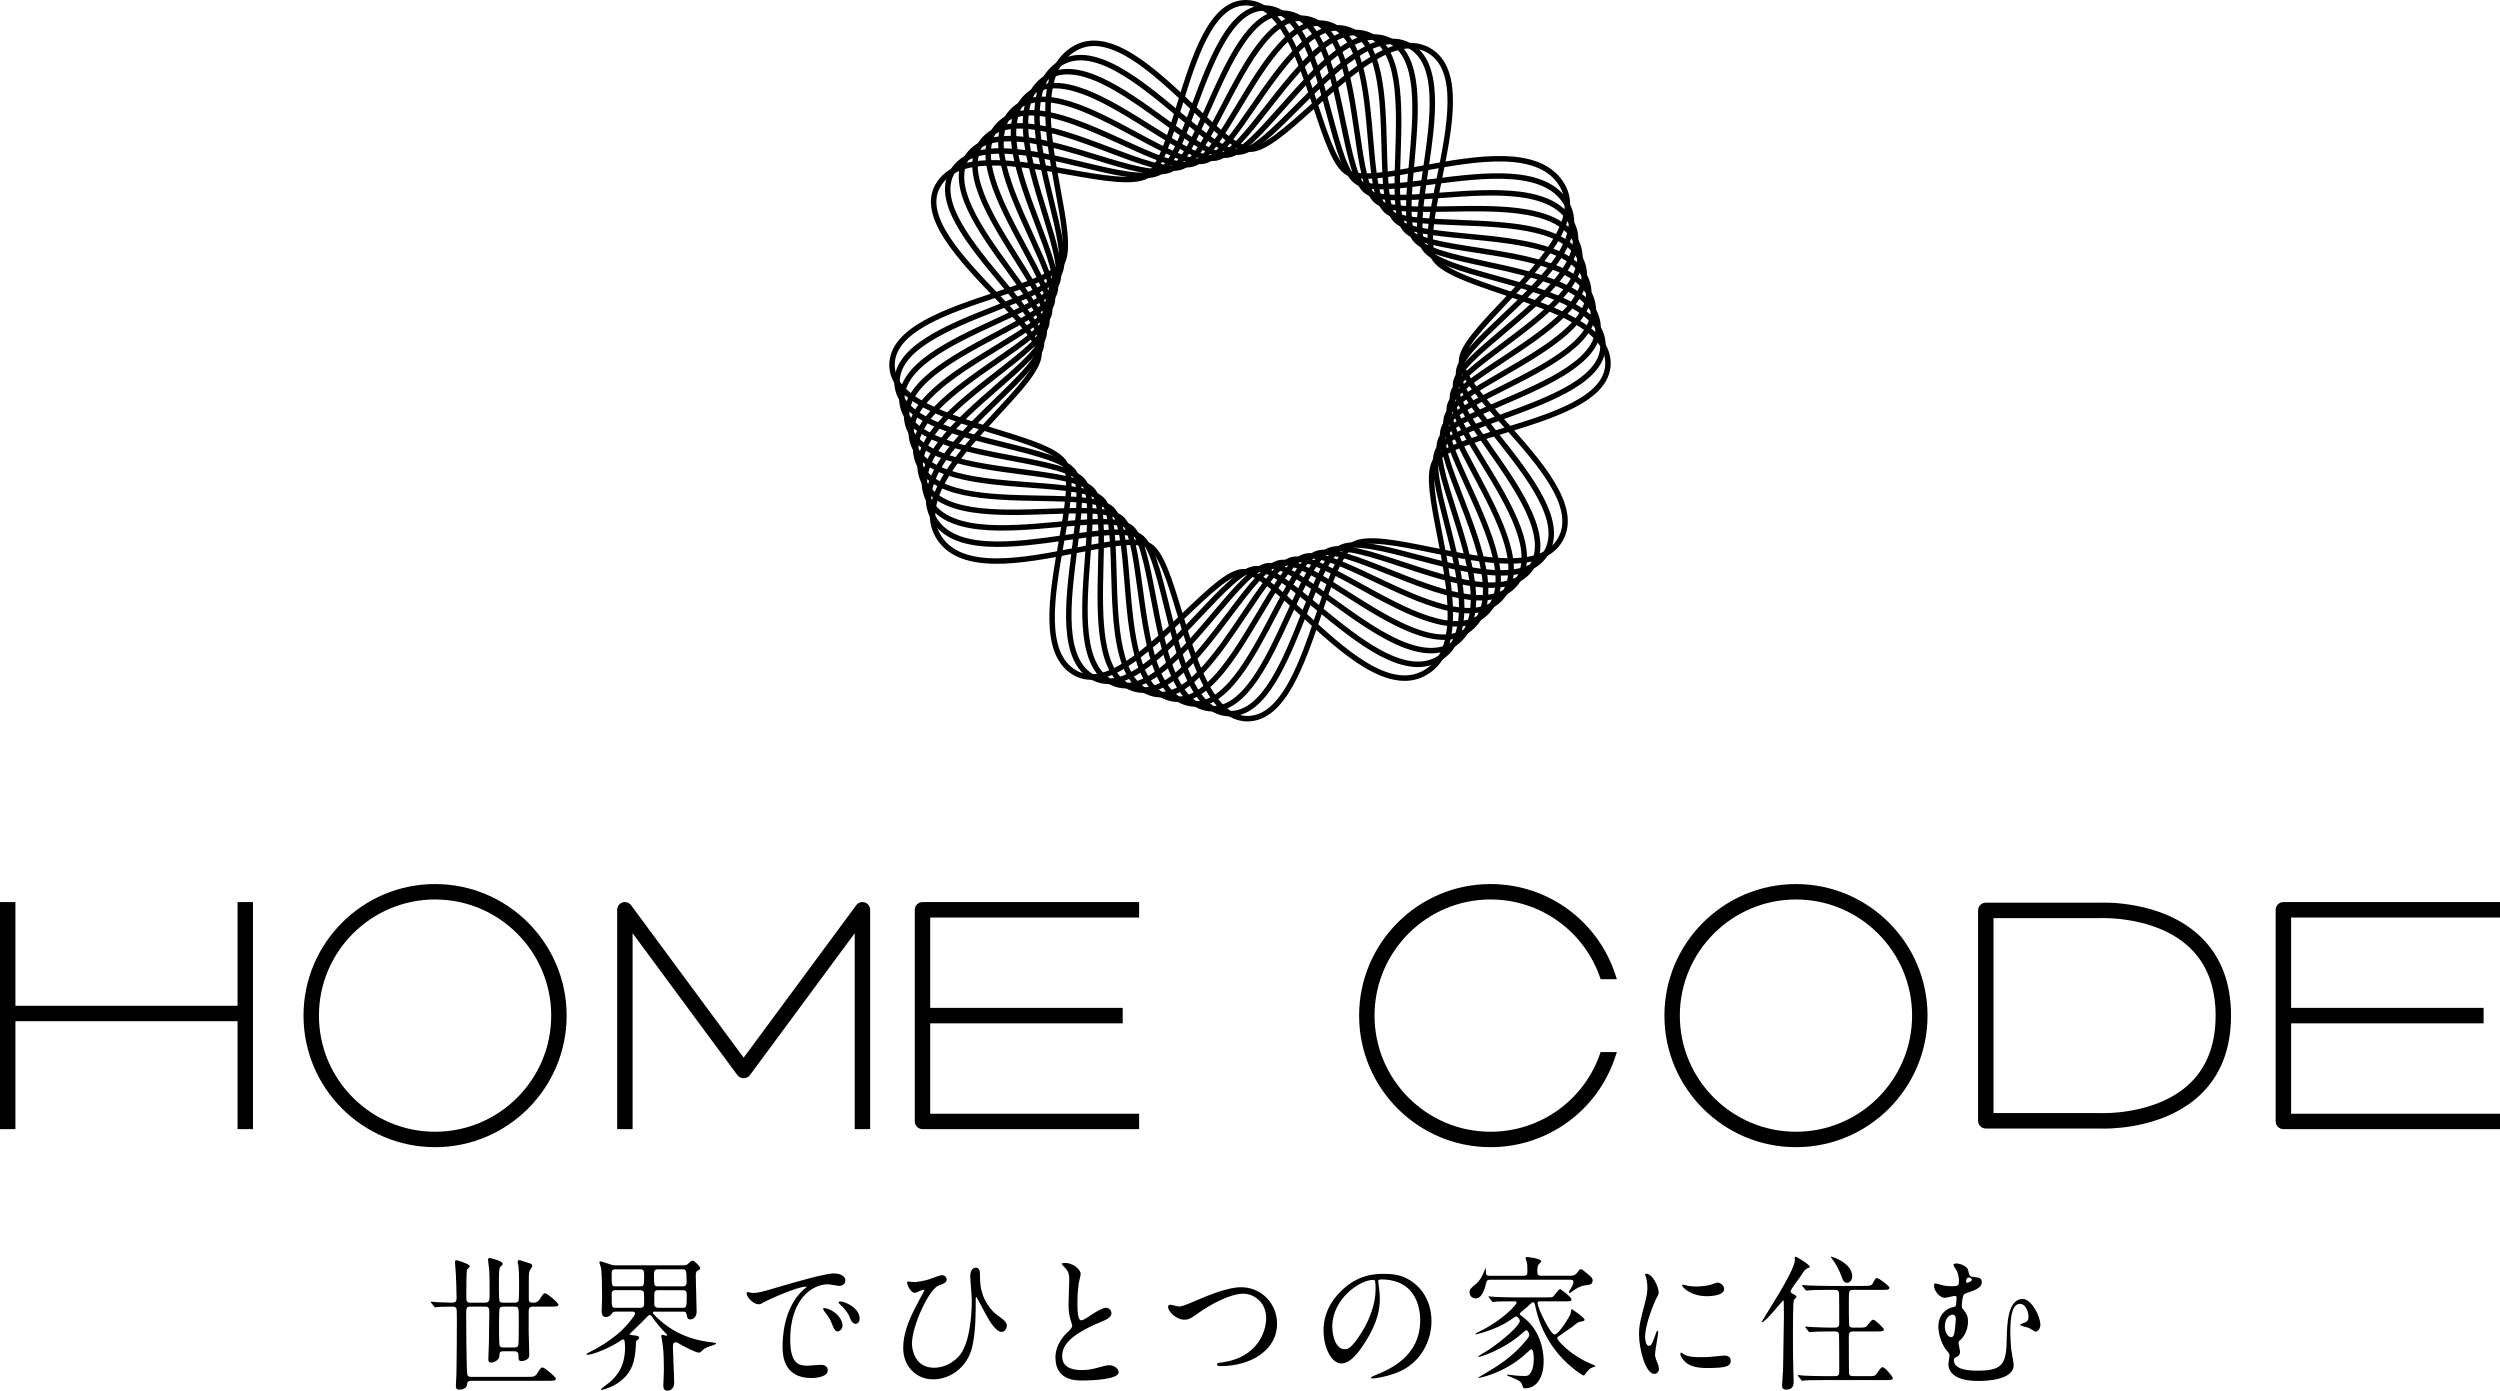<?xml version="1.0" encoding="utf-8"?>
<!-- Generator: Adobe Illustrator 16.0.3, SVG Export Plug-In . SVG Version: 6.00 Build 0)  -->
<!DOCTYPE svg PUBLIC "-//W3C//DTD SVG 1.1//EN" "http://www.w3.org/Graphics/SVG/1.1/DTD/svg11.dtd">
<svg version="1.1" id="レイヤー_1" xmlns="http://www.w3.org/2000/svg" xmlns:xlink="http://www.w3.org/1999/xlink" x="0px"
	 y="0px" width="538px" height="299.27px" viewBox="0 0 538 299.27" enable-background="new 0 0 538 299.27" xml:space="preserve">
<g id="検索">
</g>
<g id="Home">
</g>
<g>
	<g>
		<path d="M92.819,280.395c-0.122-0.127-0.122-0.158-0.122-0.189c0-0.063,0.03-0.095,0.091-0.095c0.213,0,1.093,0.095,1.275,0.126
			c0.82,0.031,2.429,0.095,3.128,0.095c1.032,0,1.063-0.379,1.063-1.201c0-0.537-0.091-3.921-0.151-4.869
			c-0.031-0.632-0.183-2.308-0.183-2.593c0-0.379,0.091-0.474,0.304-0.474c0.152,0,2.885,0.822,2.885,1.296
			c0,0.158-0.547,0.633-0.607,0.76c-0.152,0.379-0.152,4.521-0.152,5.405c0,1.328,0,1.676,0.881,1.676h3.127
			c0.941,0,1.002-0.474,1.002-1.581c0-1.327,0-4.426-0.091-5.596c-0.03-0.316-0.243-1.771-0.243-2.055
			c0-0.189,0.091-0.38,0.334-0.38c0.091,0,2.824,0.601,2.824,1.265c0,0.127-0.061,0.189-0.517,0.664
			c-0.182,0.189-0.212,0.537-0.242,0.917c-0.061,0.442-0.061,1.581-0.061,3.415c0,1.201,0,2.939,0.213,3.161
			c0.182,0.189,0.577,0.189,0.759,0.189h2.399c0.243,0,0.699,0,0.85-0.411c0.122-0.284,0.122-2.592,0.122-3.13
			c0-1.138,0-3.383-0.152-4.395c-0.03-0.158-0.151-0.728-0.151-0.853c0-0.254,0.182-0.381,0.364-0.381
			c0.091,0,2.186,0.696,2.459,0.791c0.182,0.063,0.334,0.253,0.334,0.506c0,0.189-0.486,0.791-0.547,0.948
			c-0.151,0.316-0.212,0.633-0.212,2.023v4.174c0,0.727,0.395,0.727,1.033,0.727c0.364,0,0.88,0,1.427-0.917
			c0.546-0.885,0.759-1.106,1.032-1.106c0.456,0,2.885,2.056,2.885,2.435c0,0.442-0.607,0.442-1.609,0.442h-3.826
			c-0.82,0-0.972,0.317-0.972,1.106v4.143c0,0.79,0.122,4.268,0.122,4.995c0,0.601-0.061,0.854-0.577,1.17
			c-0.212,0.126-0.637,0.315-1.093,0.315c-0.485,0-0.638-0.221-0.638-0.789c0-0.886,0-1.329-0.972-1.329h-2.277
			c-0.819,0-0.85,0.253-0.88,1.106c-0.03,0.822-1.245,1.328-1.761,1.328s-0.607-0.284-0.607-0.759c0-0.537,0.121-2.94,0.121-3.414
			c0-0.633,0.091-6.323,0.091-6.671c0-0.949-0.152-1.202-0.941-1.202h-3.127c-0.911,0-0.911,0.222-0.911,2.214
			c0,2.149,0.061,11.604,0.243,12.395c0.122,0.441,0.365,0.505,0.85,0.505h12.238c1.184,0,1.518,0,2.064-0.917
			c0.547-0.917,0.759-1.106,1.032-1.106c0.456,0,2.885,2.055,2.885,2.435c0,0.41-0.607,0.442-1.609,0.442h-16.61
			c-0.789,0-0.85,0.315-0.911,0.854c-0.091,0.728-0.941,1.043-1.548,1.043c-0.547,0-0.85-0.095-0.85-0.917
			c0-0.379,0.121-2.118,0.121-2.497c0.061-2.118,0.091-10.149,0.091-11.129c0-0.475,0-2.498-0.061-2.782
			c-0.151-0.538-0.607-0.538-1.063-0.538c-1.276,0-2.521,0.063-2.885,0.063c-0.091,0.031-0.546,0.095-0.638,0.095
			c-0.091,0-0.152-0.063-0.273-0.221L92.819,280.395z M110.612,289.975c0.365,0,0.82,0,0.941-0.569
			c0.091-0.442,0.091-4.395,0.091-5.153c0-3.035,0-3.067-1.001-3.067h-2.248c-0.273,0-0.698,0-0.88,0.38
			c-0.122,0.316-0.122,3.383-0.122,3.983c0,0.633,0,3.699,0.122,4.016c0.151,0.411,0.607,0.411,0.88,0.411H110.612z"/>
		<path d="M140.833,282.26c-0.242,0-0.334,0.063-0.334,0.222c0,0.189,0.061,0.284,0.699,0.885c2.004,1.96,5.496,4.647,11.266,5.406
			c1.548,0.19,1.609,0.222,1.609,0.316c0,0.189-0.304,0.284-0.547,0.38c-1.366,0.442-1.852,0.601-2.368,1.138
			c-0.365,0.38-0.486,0.475-0.79,0.475c-0.577,0-2.824-1.139-3.765-1.676c-0.82-0.475-0.911-0.538-1.154-0.538
			c-0.577,0-0.638,0.38-0.638,1.17c0,1.075,0.273,6.292,0.273,7.493c0,1.739-1.366,1.739-1.427,1.739
			c-0.79,0-0.911-0.506-0.911-1.106c0-0.442,0.122-2.688,0.122-3.193c0-0.917,0-3.794-0.243-5.533
			c-0.03-0.284-0.304-1.581-0.304-1.896c0-0.222,0.091-0.285,0.273-0.285c0.122,0,0.698,0.19,0.82,0.19
			c0.121,0,0.152-0.063,0.152-0.127c0-0.126-0.304-0.441-0.456-0.568c-0.699-0.664-1.974-2.214-2.52-3.004
			c-0.304-0.443-0.517-0.759-0.729-0.759s-0.334,0.126-0.426,0.222c-1.093,1.105-2.793,2.781-3.309,3.256
			c-0.122,0.127-0.608,0.537-0.608,0.633c0,0.189,0.092,0.189,0.456,0.221c0.972,0.095,1.579,0.127,1.579,0.601
			c0,0.095-0.091,0.285-0.395,0.475c-0.212,0.126-0.304,0.19-0.304,0.664c-0.03,1.106-0.122,2.466-0.485,3.92
			c-1.276,4.964-6.681,6.103-6.802,6.103c-0.091,0-0.273,0-0.273-0.127c0-0.063,1.822-1.391,2.156-1.707
			c1.184-1.106,3.067-3.035,3.067-7.367c0-0.41-0.091-1.106-0.091-1.295c-0.061-0.223-0.243-0.349-0.425-0.349
			c-0.091,0-0.577,0.349-0.698,0.442c-2.004,1.328-5.678,2.877-6.893,2.877c-0.091,0-0.182,0-0.182-0.095
			c0-0.158,0.152-0.253,0.486-0.411c2.186-1.043,4.19-2.339,6.073-3.856c2.187-1.803,3.887-4.174,3.887-4.521
			c0-0.38-0.364-0.411-0.546-0.411h-3.431c-0.79,0-0.821,0.063-1.093,0.537c-0.213,0.349-0.79,0.633-1.245,0.633
			c-0.85,0-0.88-0.917-0.88-1.233c0-0.411,0.091-2.528,0.091-3.003c0-1.423-0.03-5.217-0.212-6.323
			c-0.03-0.19-0.364-1.012-0.364-1.233c0-0.158,0.152-0.189,0.243-0.189c0.334,0,1.883,0.601,2.247,0.695
			c0.516,0.158,0.911,0.158,1.245,0.158h13.573c1.275,0,1.427,0,1.822-0.379c0.516-0.475,0.668-0.633,0.941-0.633
			c0.426,0,1.64,1.328,1.64,1.581s-0.091,0.315-0.607,0.601c-0.364,0.221-0.364,0.664-0.364,1.138c0,1.106,0.182,6.419,0.182,7.651
			c0,1.106-0.698,1.676-1.366,1.676c-0.607,0-0.668-0.442-0.79-1.075c-0.092-0.537-0.425-0.601-0.729-0.601H140.833z
			 M137.766,276.822c0.85,0,0.85-0.222,0.85-2.245c0-0.98,0-1.423-0.88-1.423h-5.253c-0.851,0-0.851,0.475-0.851,0.886
			c0,2.655,0,2.782,0.82,2.782H137.766z M137.827,281.438c0.79,0,0.79-0.632,0.79-0.948c0-0.284,0-2.087-0.03-2.182
			c-0.03-0.474-0.334-0.664-0.85-0.664h-5.314c-0.79,0-0.79,0.538-0.79,0.854c0,2.908,0,2.939,0.911,2.939H137.827z
			 M146.997,276.822c0.759,0,0.759-0.664,0.759-0.854c0-2.814-0.122-2.814-0.972-2.814h-5.071c-0.972,0-0.972,0.38-0.972,1.328
			c0,2.087,0,2.34,0.85,2.34H146.997z M146.997,281.438c0.729,0,0.79-0.284,0.79-2.497c0-0.822,0-1.297-0.85-1.297h-5.314
			c-0.82,0-0.82,0.506-0.82,1.044v1.991c0,0.538,0.395,0.759,0.88,0.759H146.997z"/>
		<path d="M161.914,278.244c1.275,0,1.73-0.126,5.891-1.359c2.703-0.79,9.656-2.845,11.66-2.845c1.093,0,2.459,0.442,2.459,1.518
			c0,0.821-0.79,1.169-1.245,1.169c-0.395,0-2.125-0.348-2.459-0.348c-3.857,0-8.168,3.699-8.168,11.856
			c0,5.312,1.913,5.659,3.705,5.659c0.456,0,2.611-0.189,2.884-0.189c0.942,0,1.488,0.411,1.488,1.17
			c0,1.676-3.34,1.676-3.522,1.676c-6.194,0-6.194-5.28-6.194-6.767c0-1.391,0.03-8.094,4.403-12.172
			c0.122-0.095,0.759-0.601,0.759-0.664s-0.122-0.063-0.183-0.063c-1.761,0-8.046,2.783-9.048,3.383
			c-0.395,0.222-0.699,0.411-1.033,0.411c-1.518,0-2.976-2.118-2.581-2.561C160.851,277.96,161.732,278.244,161.914,278.244z
			 M181.317,285.231c0,0.728-0.577,1.297-1.063,1.297c-0.547,0-0.82-0.601-1.306-1.834c-0.334-0.886-0.546-1.17-1.519-2.466
			c-0.091-0.127-0.303-0.443-0.303-0.569c0-0.157,0.334-0.189,0.607-0.126C180.315,282.26,181.317,284.22,181.317,285.231z
			 M184.991,283.714c0,0.822-0.486,1.17-0.88,1.17c-0.729,0-1.063-0.917-1.366-1.675c-0.273-0.696-1.185-1.834-2.004-2.53
			c-0.152-0.126-0.273-0.253-0.273-0.411c0-0.189,0.334-0.189,0.425-0.189c0.243,0,0.577,0.095,0.759,0.158
			C183.443,280.837,184.991,282.196,184.991,283.714z"/>
		<path d="M200.476,275.114c1.701-0.632,1.913-0.695,2.278-0.695c0.759,0,0.972,0.695,0.972,0.886c0,0.727-0.577,0.916-1.701,1.327
			c-2.034,0.696-5.77,8.6-5.77,12.552c0,1.297,0.668,5.153,4.737,5.153c3.005,0,5.253-2.023,6.042-3.414
			c2.035-3.541,2.095-9.706,2.095-11.129c0-0.822-0.334-4.427-0.334-5.153c0-0.854,0.304-1.834,1.245-1.834
			c0.608,0,0.851,0.537,0.851,1.423c0,1.865,0,4.553,2.308,7.43c0.516,0.632,1.063,1.106,1.609,1.486
			c1.609,1.169,1.852,1.549,1.852,2.149c0,0.728-0.577,1.328-1.063,1.328c-1.306,0-2.642-2.309-3.462-3.794
			c-0.334-0.601-1.943-3.73-2.034-3.73c-0.122,0-0.122,0.379-0.122,0.411c0,3.13,0,7.05-0.759,10.338
			c-1.002,4.332-4.676,6.988-8.411,6.988c-3.735,0-6.437-2.91-6.437-6.703c0-3.857,1.792-7.272,3.553-10.561
			c0.121-0.221,1.002-1.834,1.002-1.865c0-0.095-0.122-0.158-0.243-0.158c-0.273,0-1.488,0.664-1.761,0.664
			c-1.185,0-1.731-2.118-1.731-2.149c0-0.158,0.061-0.285,0.212-0.285c0.061,0,1.184,0.127,1.367,0.127
			C196.954,275.905,198.775,275.778,200.476,275.114z"/>
		<path d="M229.434,287.002c0.911-0.885,1.306-1.296,1.306-1.707c0-0.095-0.212-0.822-0.273-0.98
			c-0.365-1.201-0.517-1.928-0.517-3.698c0-0.728,0.152-4.396,0.152-5.217c0-1.581-0.425-2.056-0.911-2.562
			c-0.638-0.695-0.729-0.79-0.729-0.885c0-0.127,0.729-0.158,0.82-0.158c1.731,0,3.279,1.455,3.279,2.371
			c0,0.285-0.364,1.707-0.425,2.023c-0.122,0.886-0.273,2.34-0.273,4.174c0,1.201,0,3.762,0.79,3.762
			c0.425,0,0.607-0.125,2.247-1.201c0.334-0.222,2.247-1.486,3.127-1.486c0.698,0,1.154,0.633,1.154,1.17
			c0,0.949-1.245,1.455-2.338,1.897c-7.227,3.035-8.259,5.343-8.259,7.397c0,2.15,1.761,2.94,4.221,2.94
			c1.518,0,2.733-0.315,3.644-0.568c1.366-0.38,1.7-0.475,2.277-0.475c1.033,0,2.004,0.728,2.004,1.518
			c0,1.612-6.195,1.771-7.804,1.771c-1.396,0-5.799,0-5.799-4.963C227.126,291.239,227.369,289.058,229.434,287.002z"/>
		<path d="M251.375,281.279c0-0.348,0.183-0.506,0.456-0.506c0.304,0,1.579,0.38,1.853,0.38c0.759,0,1.154-0.189,4.889-1.771
			c1.458-0.601,5.617-2.371,8.502-2.371c4.463,0,7.743,3.604,7.743,7.809c0.03,5.755-5.648,9.169-12.176,9.169
			c-0.273,0-0.729,0-0.729-0.411c0-0.253,0.121-0.253,1.245-0.41c7.5-1.107,9.322-6.672,9.322-9.485c0-3.667-2.855-5.28-4.919-5.28
			c-2.884,0-7.227,2.403-9.868,4.3c-1.519,1.106-1.974,1.298-2.794,1.298C253.075,284,251.375,282.196,251.375,281.279z"/>
		<path d="M296.574,275.778c0,0.095,0.061,0.222,0.061,0.349c0.122,1.011,0.304,2.022,0.304,3.414c0,2.118-0.455,5.059-3.128,9.264
			c-2.429,3.857-3.977,4.615-5.192,4.615c-2.004,0-3.796-3.256-3.796-7.113c0-1.676,0.334-4.869,3.371-8.063
			c3.856-4.109,7.926-4.109,9.687-4.109c2.763,0,4.039,0.568,4.889,1.012c3.28,1.676,5.284,5.059,5.284,9.2
			c0,4.11-2.277,9.169-7.652,11.129c-2.581,0.948-4.585,1.17-5.041,1.17c-0.122,0-0.304-0.032-0.304-0.222
			c0-0.095,0.061-0.126,0.82-0.442c3.158-1.296,9.747-4.016,9.747-11.888c0-1.233-0.121-8.758-8.411-8.758
			C296.604,275.336,296.574,275.589,296.574,275.778z M286.706,285.484c0,2.056,0.79,4.869,2.642,4.869
			c0.88,0,1.609-0.379,3.705-3.667c1.61-2.562,2.976-6.07,2.976-9.2c0-1.897-0.122-2.056-0.516-2.056
			C292.627,275.431,286.706,279.51,286.706,285.484z"/>
		<path d="M320.597,275.399c-0.395,0-0.638,0.063-0.79,0.728c-0.182,0.791-0.729,3.287-2.247,3.287
			c-0.637,0-1.306-0.442-1.306-1.296c0-0.695,0.395-1.012,1.215-1.676c1.032-0.822,1.609-1.96,2.064-3.192
			c0.031-0.127,0.091-0.254,0.152-0.349c0.091,0.158,0.061,0.538,0.091,1.012c0.03,0.633,0.425,0.633,0.88,0.633h7.197
			c0.729,0,0.85-0.222,0.85-1.012c0-1.36-0.061-1.645-0.121-1.866c-0.031-0.125-0.273-0.727-0.273-0.854
			c0-0.253,0.212-0.314,0.395-0.314c0.061,0,2.976,0.347,2.976,0.916c0,0.157-0.546,0.663-0.637,0.79
			c-0.122,0.222-0.213,0.695-0.213,1.233c0,0.948,0.183,1.106,0.881,1.106h5.982c0.759,0,1.245-0.032,1.792-0.759
			c0.486-0.664,0.577-0.664,0.698-0.664c0.243,0,0.425,0.127,1.913,1.391c0.425,0.38,0.638,0.57,0.638,1.044
			c0,0.885-0.638,0.948-1.61,1.043c-0.85,0.095-1.761,0.569-2.581,1.17c-0.212,0.158-0.607,0.474-0.729,0.474
			c-0.091,0-0.182-0.126-0.182-0.189c0-0.158,0.212-0.411,0.395-0.727c0.516-0.854,0.577-1.359,0.577-1.486
			c0-0.442-0.425-0.442-0.698-0.442H320.597z M331.438,280.047c-0.243,0-0.547,0-0.547,0.379c0,1.107,2.794,6.767,3.644,6.767
			c0.941,0,3.31-4.016,3.432-4.427c0.061-0.158,0.151-1.043,0.303-1.043c0.03,0,2.733,1.834,2.733,2.277
			c0,0.283-0.425,0.347-0.82,0.41c-0.546,0.095-0.698,0.189-1.852,1.138c-0.456,0.348-2.521,1.707-2.915,2.023
			c-0.152,0.095-0.304,0.253-0.304,0.475c0,0.253,2.611,3.509,7.318,5.47c0.334,0.126,0.79,0.315,0.972,0.474
			c-0.395,0.127-1.124,0.442-1.306,0.601c-0.304,0.253-0.82,0.854-1.033,1.203c-0.091,0.156-0.151,0.22-0.273,0.22
			c-0.152,0-3.037-1.771-5.466-4.679c-3.522-4.236-4.463-8.188-4.979-10.434c-0.061-0.284-0.152-0.664-0.425-0.664
			c-0.213,0-0.304,0.095-1.367,1.106c-0.243,0.222-1.488,1.106-1.488,1.392c0,0.189,0.091,0.253,0.729,0.727
			c4.403,3.32,4.403,8.758,4.403,9.485c0,3.636-1.64,5.817-3.947,5.817c-0.456,0-0.486-0.095-0.699-0.822
			c-0.212-0.727-1.214-1.138-2.672-1.707c-0.517-0.222-0.577-0.222-0.577-0.316s0.152-0.095,0.182-0.095
			c0.243,0,1.397,0.158,1.64,0.189c0.577,0.063,1.549,0.095,1.943,0.095c0.607,0,1.033-0.031,1.549-1.074
			c0.243-0.506,0.456-1.392,0.456-2.593s-0.183-2.087-0.577-2.087c-0.091,0-0.88,0.759-1.002,0.854
			c-4.737,4.395-10.264,5.344-10.293,5.344c-0.061,0-0.122,0-0.122-0.063c0-0.032,0.759-0.475,0.881-0.538
			c3.705-2.213,6.376-3.793,9.565-7.619c0.243-0.316,0.577-0.695,0.577-1.138c0-0.222-0.273-0.917-0.668-0.917
			c-0.122,0-0.213,0.063-0.972,0.727c-3.795,3.383-8.745,4.996-9.292,4.996c-0.061,0-0.122-0.032-0.122-0.063
			c0-0.063,2.035-1.265,2.399-1.517c3.006-1.993,6.62-5.187,6.62-6.166c0-0.316-0.395-0.949-0.82-0.949
			c-0.152,0-1.154,0.697-1.306,0.822c-3.006,2.056-7.257,3.035-7.318,3.035c-0.061,0-0.122-0.031-0.122-0.095
			c0-0.095,0.638-0.411,1.063-0.632c4.95-2.434,7.804-5.691,7.804-6.103c0-0.284-0.091-0.284-0.972-0.284
			c-2.095,0-3.158,0.031-3.461,0.063c-0.091,0.031-0.546,0.095-0.637,0.095c-0.122,0-0.183-0.127-0.273-0.222l-0.577-0.728
			c-0.061-0.063-0.122-0.157-0.122-0.189c0-0.063,0.031-0.095,0.091-0.095c0.213,0,1.154,0.095,1.367,0.127
			c1.214,0.031,2.581,0.095,3.765,0.095h7.166c1.215,0,1.336,0,1.579-0.222c0.243-0.253,1.154-1.549,1.427-1.549
			c0.213,0,2.46,1.738,2.46,2.182c0,0.442-0.304,0.442-1.093,0.442H331.438z"/>
		<path d="M354.817,289.627c0.517,0,0.79-0.506,1.458-2.467c0.182-0.537,0.273-0.79,0.425-0.79s0.152,0.316,0.152,0.38
			c0,0.348-0.698,4.046-0.698,4.805c0,0.538,0.425,1.486,0.485,1.645c0.213,0.442,0.365,0.98,0.365,1.391
			c0,0.633-0.486,1.076-1.002,1.076c-1.882,0-3.279-5.376-3.279-8.411c0-2.023,0.243-2.94,1.275-6.892
			c0.516-1.929,0.516-2.72,0.516-3.288c0-1.012-0.182-1.866-0.304-2.245c-0.03-0.095-0.182-0.475-0.182-0.569
			s0.121-0.158,0.243-0.158c1.396,0,2.672,2.878,2.672,4.016c0,0.348,0,0.38-0.577,1.454c-0.334,0.664-2.338,5.312-2.338,8.157
			C354.028,288.678,354.331,289.627,354.817,289.627z M372.459,292.788c0,1.233-0.911,1.612-5.162,1.612
			c-2.976,0-4.099-0.79-4.737-1.423c-0.152-0.158-0.941-0.979-0.941-1.581c0-0.063,0-0.315,0.152-0.315
			c0.122,0,0.607,0.379,0.729,0.442c0.88,0.475,2.125,0.537,3.249,0.537c0.789,0,1.882,0,2.642-0.095
			c0.425-0.031,2.551-0.253,2.672-0.253C372.216,291.713,372.459,292.408,372.459,292.788z M371.032,277.391
			c0,1.55-3.37,1.55-3.735,1.55c-3.431,0-5.313-1.929-5.313-2.34c0-0.063,0.03-0.158,0.212-0.158c0.091,0,0.455,0.127,0.85,0.222
			c0.699,0.158,1.518,0.189,2.065,0.189c1.488,0,2.915-0.316,3.34-0.475c0.911-0.348,1.002-0.379,1.306-0.348
			C370.303,276.127,371.032,276.664,371.032,277.391z"/>
		<path d="M386.025,279.825c-0.182,0.442-0.182,5.85-0.182,6.956c0,4.078,0,5.564,0.091,8.347c0,0.284,0.061,2.149,0.061,2.244
			c0,0.411,0,1.676-1.549,1.676c-0.79,0-0.941-0.411-0.941-0.854c0-0.379,0.182-3.003,0.212-3.414
			c0.031-0.791,0.183-10.466,0.183-11.604c0-0.095-0.03-2.718-0.03-2.782c-0.031-0.537-0.031-0.569-0.122-0.569
			c-0.091,0-3.856,4.711-4.524,4.711c-0.061,0-0.091-0.031-0.091-0.063c0-0.315,7.105-10.876,7.105-13.247
			c0-0.726,0-0.79,0.213-0.79c0.151,0,3.006,1.707,3.006,2.15c0,0.189-0.061,0.189-0.516,0.348
			c-0.425,0.157-0.638,0.474-1.427,1.675c-0.364,0.538-2.187,2.909-2.187,3.288c0,0.253,0.061,0.316,0.79,0.696
			c0.243,0.126,0.577,0.315,0.456,0.537C386.48,279.352,386.146,279.572,386.025,279.825z M401.906,296.14
			c1.397,0,1.579,0.031,1.943-0.506c0.911-1.265,1.002-1.423,1.306-1.423c0.456,0,2.187,2.055,2.187,2.34
			c0,0.442-0.638,0.442-1.64,0.442h-13.36c-2.672,0-3.522,0.063-3.826,0.063c-0.122,0.031-0.546,0.095-0.637,0.095
			c-0.122,0-0.183-0.095-0.274-0.222l-0.577-0.727c-0.122-0.127-0.152-0.158-0.152-0.19c0-0.063,0.061-0.095,0.122-0.095
			c0.212,0,1.154,0.095,1.336,0.127c1.488,0.063,2.733,0.095,4.16,0.095h2.429c0.88,0,0.88-0.474,0.88-1.265
			c0-0.695,0-7.557-0.061-7.81c-0.122-0.537-0.607-0.537-0.88-0.537h-0.911c-2.672,0-3.553,0.063-3.856,0.095
			c-0.091,0-0.547,0.063-0.638,0.063c-0.091,0-0.152-0.063-0.273-0.19l-0.577-0.727c-0.122-0.158-0.122-0.158-0.122-0.222
			c0-0.031,0.03-0.063,0.091-0.063c0.213,0,1.154,0.096,1.336,0.096c1.488,0.063,2.763,0.126,4.19,0.126h0.759
			c0.911,0,0.941-0.442,0.941-1.043c0-0.854,0-5.85-0.03-6.134c-0.03-0.822-0.304-0.948-0.972-0.948h-1.549
			c-2.672,0-3.553,0.063-3.856,0.095c-0.091,0-0.546,0.063-0.638,0.063c-0.122,0-0.152-0.063-0.273-0.221l-0.577-0.728
			c-0.122-0.126-0.122-0.158-0.122-0.189c0-0.063,0.03-0.063,0.091-0.063c0.212,0,1.153,0.095,1.335,0.095
			c1.488,0.063,2.733,0.095,4.16,0.095h7.683c1.215,0,1.67,0,1.943-0.506c0.547-1.043,0.607-1.169,0.972-1.169
			c0.364,0,2.642,1.675,2.642,2.086c0,0.443-0.607,0.443-1.609,0.443H398.9c-1.033,0-1.033,0.031-1.033,2.908
			c0,0.569,0,4.554,0.091,4.806c0.121,0.411,0.577,0.411,0.88,0.411h1.124c1.367,0,1.518,0,1.943-0.537
			c0.85-1.044,0.941-1.169,1.245-1.169c0.425,0,2.277,1.896,2.277,2.086c0,0.442-0.607,0.442-1.609,0.442h-4.98
			c-0.911,0-0.972,0.411-0.972,1.17c0,0.695,0,7.588,0.061,7.903c0.091,0.538,0.517,0.538,0.972,0.538H401.906z M398.596,274.672
			c0,0.854-0.577,1.392-1.093,1.392c-0.759,0-1.032-0.791-1.215-1.392c-0.425-1.232-1.396-3.035-1.974-3.699
			c-0.243-0.284-0.364-0.506-0.334-0.537C394.071,270.309,398.596,271.731,398.596,274.672z"/>
		<path d="M423.539,273.344c0.243,1.075,0.304,1.359,0.972,1.423c1.427,0.158,1.974,0.222,1.974,1.17c0,0.79-0.668,1.296-1.7,1.771
			c-0.304,0.127-1.731,0.569-2.035,0.759c-0.455,0.284-0.577,2.245-0.577,2.593s0.091,0.475,0.334,0.759
			c0.698,0.917,1.002,1.296,1.002,2.561c0,2.466-1.427,3.794-1.609,3.952c-0.334,0.254-0.425,0.348-0.425,0.695
			c0,0.285,0.333,1.581,0.333,1.897c0,0.189-0.061,0.759-0.668,1.043c-0.546,0.286-0.668,0.348-0.668,0.696
			c0,1.58,1.731,2.308,5.102,2.308c5.587,0,6.194-1.55,6.285-7.082c0.061-2.782,0.183-8.347,3.432-8.347
			c1.882,0,3.795,3.73,3.795,5.533c0,1.043-0.698,1.485-1.002,1.485c-0.243,0-1.214-0.695-1.458-0.79
			c-0.304-0.095-1.913-0.475-1.913-0.664s1.063-0.475,1.245-0.601c0.455-0.253,0.577-0.601,0.577-1.106
			c0-1.359-0.79-2.814-1.792-2.814c-1.761,0-2.125,2.782-2.125,6.197c0,1.043,0.122,2.782,0.212,3.699
			c0.061,0.474,0.516,2.719,0.516,3.256c0,3.32-6.133,3.446-7.682,3.446c-5.982,0-6.376-2.782-6.376-3.604
			c0-0.284,0.243-1.549,0.243-1.833c0-0.411-0.061-0.475-0.668-1.202c-0.759-0.885-1.73-3.098-1.73-5.09c0-0.475,0-2.846,2.52-3.983
			c0.152-0.063,0.941-0.253,1.124-0.316c0.212-0.063,0.273-1.707,0.273-1.834c0-0.411-0.152-0.442-0.334-0.442
			c-0.304,0-1.853,0.411-2.217,0.411c-0.972,0-2.308-1.392-2.308-2.656c0-0.095,0.03-0.442,0.243-0.442
			c0.243,0,1.397,0.348,1.67,0.411c0.486,0.126,1.063,0.189,1.792,0.189c1.427,0,1.67,0,1.67-1.17c0-0.506-0.091-1.359-0.486-2.181
			c-0.091-0.189-0.699-0.98-0.699-1.202c0-0.411,0.759-0.348,1.002-0.315C422.082,272.048,423.357,272.522,423.539,273.344z
			 M420.199,282.924c-0.759,0-1.67,0.885-1.67,2.529c0,1.106,0.546,2.308,1.397,2.308c0.364,0,0.516-0.411,0.607-0.695
			c0.122-0.474,0.365-2.655,0.365-3.13C420.897,283.24,420.654,282.924,420.199,282.924z M423.114,275.747
			c0,0.222,0.061,0.316,0.213,0.316c0.03,0,1.032-0.285,1.032-0.633c0-0.222-0.273-0.506-0.638-0.506c-0.03,0-0.182,0-0.304,0.063
			C423.114,275.178,423.114,275.684,423.114,275.747z"/>
	</g>
</g>
<g>
	<g>
		<path fill="none" stroke="#000000" stroke-linecap="round" stroke-linejoin="round" stroke-miterlimit="10" d="M268.452,154.748
			c-0.024,0-0.048,0-0.072,0c-7.708-0.072-11.388-12.18-14.636-22.863c-2.122-6.979-3.954-13.008-6.523-14.406
			c-2.725-1.483-8.761-0.3-15.749,1.071c-5.62,1.103-11.981,2.349-17.415,2.278c-6.248-0.086-10.283-1.914-12.337-5.592
			c-1.949-3.486-1.355-7.72,1.813-12.938c2.751-4.531,7.079-9.207,10.897-13.332c4.823-5.211,8.989-9.712,9.072-12.699
			c0.08-2.891-4.245-7.426-9.254-12.677c-7.6-7.969-16.214-17-12.541-23.589c4.1-7.352,16.935-5.078,28.258-3.072
			c7.138,1.264,13.879,2.458,16.863,0.792c2.729-1.524,4.722-7.995,6.832-14.845c3.216-10.443,6.862-22.281,14.316-22.377l0,0
			c0.032,0,0.065,0,0.098,0c7.725,0,11.691,11.922,15.192,22.444c2.286,6.87,4.26,12.804,6.866,14.163
			c2.813,1.465,8.846,0.352,15.833-0.939c11.407-2.107,25.605-4.729,30.396,3.845c1.854,3.319,1.227,7.372-1.921,12.39
			c-2.733,4.355-7.008,8.871-10.78,12.854c-4.852,5.124-9.041,9.549-9.057,12.441c-0.017,3.068,4.201,7.781,9.084,13.238
			c7.611,8.505,16.238,18.145,12.155,25.238c-4.076,7.078-16.691,4.516-27.819,2.257c-7.116-1.444-13.836-2.808-16.762-1.172
			c-2.833,1.583-5.035,8.065-7.365,14.927C280.304,142.764,276.233,154.748,268.452,154.748z M243.551,116.618
			c1.555,0,2.835,0.205,3.754,0.706c2.633,1.434,4.475,7.492,6.608,14.51c3.23,10.625,6.891,22.668,14.469,22.738
			c0.023,0,0.047,0,0.07,0c7.657,0,11.704-11.92,15.277-22.443c2.444-7.193,4.554-13.407,7.447-15.023
			c2.982-1.669,9.424-0.361,16.882,1.152c11.071,2.248,23.618,4.795,27.631-2.172c4.02-6.983-4.562-16.572-12.133-25.033
			c-4.907-5.484-9.146-10.221-9.129-13.356c0.016-2.962,4.228-7.41,9.105-12.561c3.767-3.978,8.035-8.486,10.759-12.827
			c3.11-4.958,3.737-8.952,1.916-12.21c-4.729-8.466-18.859-5.855-30.21-3.759c-7.018,1.297-13.081,2.416-15.946,0.924
			c-2.67-1.392-4.655-7.357-6.952-14.264c-3.482-10.467-7.427-22.324-15.026-22.324c-0.031,0-0.063,0-0.094,0.001
			c-7.327,0.093-10.952,11.866-14.151,22.251c-2.212,7.184-4.123,13.388-6.914,14.947c-3.037,1.697-9.498,0.553-16.979-0.772
			c-11.265-1.996-24.034-4.259-28.073,2.984c-3.611,6.477,4.957,15.458,12.514,23.382c5.036,5.281,9.385,9.84,9.302,12.803
			c-0.084,3.055-4.271,7.577-9.118,12.814c-3.813,4.119-8.135,8.789-10.877,13.304c-3.132,5.159-3.725,9.334-1.81,12.761
			c2.021,3.617,6.007,5.418,12.186,5.502c0.153,0.002,0.307,0.002,0.461,0.002c5.305,0,11.464-1.207,16.918-2.277
			C236.137,117.455,240.407,116.618,243.551,116.618z"/>
	</g>
	<g>
		<path fill="none" stroke="#000000" stroke-linecap="round" stroke-linejoin="round" stroke-miterlimit="10" d="M264.742,153.672
			c-0.156,0-0.313-0.006-0.472-0.016c-7.677-0.496-10.693-12.711-13.355-23.488c-1.734-7.026-3.233-13.094-5.709-14.652
			c-2.589-1.63-8.644-0.762-15.654,0.244c-5.559,0.798-11.858,1.699-17.153,1.375c-6.099-0.375-9.95-2.326-11.773-5.963
			c-1.735-3.491-0.938-7.592,2.437-12.535c2.931-4.292,7.422-8.658,11.384-12.51c5.03-4.893,9.375-9.116,9.608-12.057
			c0.229-2.888-3.714-7.611-8.28-13.08c-6.995-8.379-14.924-17.875-10.769-24.295c4.505-6.962,16.936-3.982,27.902-1.354
			c6.896,1.653,13.407,3.213,16.39,1.746c2.761-1.358,5.092-7.586,7.559-14.179c3.794-10.138,8.091-21.628,15.518-21.267l0,0
			c7.714,0.365,10.965,12.428,13.832,23.069c1.867,6.924,3.478,12.903,5.982,14.421c2.678,1.623,8.732,0.834,15.743-0.078
			c5.66-0.736,12.072-1.571,17.476-1.149c6.224,0.485,10.163,2.563,12.042,6.354c1.65,3.33,0.818,7.256-2.544,12.002
			c-2.921,4.121-7.373,8.328-11.301,12.039c-5.082,4.803-9.471,8.951-9.637,11.808c-0.186,3.032,3.685,7.907,8.167,13.552
			c7.029,8.853,14.995,18.887,10.46,25.707c-4.477,6.775-16.773,3.521-27.625,0.648c-6.886-1.823-13.391-3.547-16.332-2.104
			c-2.835,1.395-5.317,7.646-7.945,14.268C276.687,142.266,272.158,153.671,264.742,153.672z M240.544,114.434
			c2.041,0,3.681,0.258,4.755,0.934c2.535,1.596,4.042,7.695,5.786,14.758c2.647,10.719,5.648,22.869,13.195,23.355
			c0.155,0.01,0.309,0.016,0.46,0.016c7.299,0,11.803-11.346,15.787-21.382c2.756-6.94,5.136-12.937,8.032-14.36
			c2.997-1.471,9.234,0.18,16.453,2.091c10.793,2.857,23.027,6.096,27.434-0.575c4.464-6.715-3.459-16.694-10.451-25.5
			c-4.504-5.673-8.395-10.572-8.206-13.672c0.17-2.926,4.583-7.096,9.693-11.924c3.921-3.707,8.366-7.906,11.277-12.014
			c3.321-4.688,4.149-8.555,2.53-11.822c-1.848-3.73-5.74-5.777-11.897-6.258c-5.389-0.422-11.79,0.414-17.438,1.149
			c-7.044,0.917-13.126,1.71-15.857,0.054c-2.564-1.554-4.185-7.564-6.061-14.525c-2.853-10.584-6.085-22.58-13.671-22.939l0,0
			c-0.111-0.006-0.222-0.008-0.332-0.008c-7.092,0-11.296,11.232-15.013,21.16c-2.588,6.914-4.823,12.885-7.646,14.275
			c-3.042,1.494-9.282,0-16.508-1.733c-10.911-2.615-23.276-5.581-27.714,1.278c-4.084,6.312,3.8,15.754,10.756,24.086
			c4.592,5.5,8.557,10.248,8.322,13.207c-0.239,3.006-4.605,7.252-9.662,12.168c-3.956,3.847-8.44,8.207-11.361,12.484
			c-3.336,4.887-4.13,8.928-2.425,12.357c1.792,3.576,5.596,5.494,11.626,5.866c5.279,0.327,11.567-0.577,17.117-1.374
			C233.711,114.986,237.557,114.434,240.544,114.434z"/>
	</g>
	<g>
		<path fill="none" stroke="#000000" stroke-linecap="round" stroke-linejoin="round" stroke-miterlimit="10" d="M261.013,152.618
			c-0.283,0-0.568-0.017-0.857-0.052c-7.642-0.924-9.992-13.24-12.065-24.106c-1.35-7.076-2.516-13.187-4.898-14.909
			c-2.456-1.776-8.533-1.227-15.569-0.591c-5.496,0.497-11.726,1.061-16.897,0.484c-5.95-0.663-9.612-2.735-11.194-6.337
			c-1.532-3.488-0.537-7.453,3.042-12.12c3.109-4.054,7.764-8.112,11.872-11.694c5.249-4.575,9.781-8.527,10.163-11.422
			c0.379-2.883-3.186-7.785-7.313-13.463c-6.396-8.797-13.646-18.768-8.992-25.018c4.896-6.576,16.933-2.886,27.55,0.37
			c6.65,2.038,12.933,3.964,15.917,2.692c2.792-1.189,5.456-7.176,8.276-13.512c4.223-9.489,8.99-20.199,15.956-20.199
			c0.253,0,0.509,0.014,0.769,0.043l0,0c7.639,0.829,10.155,12.973,12.375,23.687c1.446,6.98,2.695,13.009,5.098,14.69
			c2.541,1.777,8.615,1.322,15.651,0.797c5.594-0.419,11.935-0.894,17.207-0.207c6.068,0.789,9.807,3,11.43,6.756
			c1.447,3.345,0.411,7.147-3.167,11.625c-3.108,3.89-7.736,7.79-11.819,11.231c-5.31,4.475-9.896,8.339-10.219,11.156
			c-0.343,2.992,3.174,8.017,7.247,13.835c6.445,9.207,13.749,19.642,8.774,26.205c-4.897,6.459-16.875,2.509-27.445-0.977
			c-6.651-2.193-12.935-4.268-15.887-3.02c-2.836,1.207-5.599,7.234-8.523,13.613C273.088,141.781,268.12,152.617,261.013,152.618z
			 M237.044,112.176c2.78,0,4.979,0.312,6.251,1.232c2.438,1.764,3.611,7.906,4.967,15.02c2.062,10.807,4.398,23.055,11.913,23.964
			c7.453,0.902,12.603-10.355,17.154-20.286c3.067-6.691,5.716-12.469,8.615-13.703c3.014-1.272,9.037,0.715,16.011,3.016
			c10.513,3.467,22.429,7.396,27.25,1.037c4.897-6.463-2.368-16.842-8.778-26c-4.093-5.846-7.628-10.896-7.277-13.955
			c0.331-2.886,4.941-6.771,10.28-11.27c4.077-3.438,8.698-7.332,11.795-11.207c3.534-4.422,4.562-8.166,3.144-11.445
			c-1.597-3.695-5.291-5.871-11.292-6.652c-5.252-0.684-11.584-0.211-17.17,0.207c-7.067,0.53-13.172,0.987-15.764-0.826
			c-2.461-1.721-3.717-7.782-5.171-14.799c-2.208-10.656-4.71-22.732-12.222-23.549l0,0c-7.263-0.797-12.192,10.275-16.544,20.053
			c-2.958,6.646-5.512,12.387-8.368,13.604c-3.042,1.297-9.064-0.549-16.038-2.687c-10.562-3.237-22.534-6.909-27.357-0.433
			c-4.577,6.146,2.632,16.061,8.993,24.809c4.15,5.707,7.734,10.637,7.346,13.59c-0.39,2.96-4.946,6.933-10.222,11.531
			c-4.101,3.576-8.75,7.629-11.847,11.668c-3.537,4.612-4.525,8.518-3.021,11.942c1.555,3.539,5.171,5.578,11.053,6.233
			c5.154,0.575,11.374,0.012,16.862-0.484C231.092,112.47,234.343,112.176,237.044,112.176z"/>
	</g>
	<g>
		<path fill="none" stroke="#000000" stroke-linecap="round" stroke-linejoin="round" stroke-miterlimit="10" d="M257.273,151.584
			c-0.405,0-0.813-0.036-1.229-0.11c-7.611-1.36-9.294-13.769-10.778-24.716c-0.967-7.125-1.801-13.279-4.09-15.17
			c-2.319-1.918-8.417-1.697-15.478-1.439c-5.434,0.196-11.592,0.42-16.634-0.403c-5.801-0.946-9.277-3.139-10.629-6.702
			c-1.323-3.488-0.127-7.319,3.655-11.712c3.286-3.815,8.104-7.566,12.354-10.875c5.468-4.257,10.19-7.933,10.716-10.78
			c0.532-2.879-2.66-7.957-6.357-13.836c-5.8-9.225-12.375-19.678-7.203-25.754c5.275-6.199,16.929-1.791,27.21,2.1
			c6.404,2.422,12.452,4.711,15.429,3.634c2.829-1.022,5.822-6.771,8.992-12.856c4.689-9.002,9.97-19.141,16.744-19.141
			c0.394,0,0.791,0.034,1.194,0.104l0,0c7.56,1.295,9.343,13.515,10.916,24.296c1.028,7.039,1.915,13.117,4.216,14.967
			c2.402,1.932,8.5,1.818,15.559,1.688c5.528-0.104,11.796-0.221,16.932,0.729c5.91,1.091,9.451,3.43,10.823,7.148
			c2.777,7.527-7.263,15.041-16.122,21.67c-5.542,4.147-10.328,7.729-10.805,10.51c-0.507,2.954,2.664,8.129,6.336,14.12
			c5.861,9.563,12.504,20.403,7.073,26.7c-5.305,6.153-16.97,1.496-27.26-2.612c-6.701-2.675-12.49-4.983-15.449-3.927
			c-2.843,1.018-5.888,6.826-9.111,12.977C269.496,141.313,264.111,151.582,257.273,151.584z M232.309,109.806
			c4.12,0,7.392,0.333,8.98,1.646c2.342,1.936,3.181,8.121,4.152,15.283c1.476,10.888,3.15,23.228,10.636,24.566
			c7.29,1.303,13.008-9.583,18.045-19.191c3.381-6.449,6.301-12.02,9.209-13.06c3.022-1.083,8.839,1.24,15.573,3.929
			c10.237,4.086,21.838,8.717,27.062,2.66c5.347-6.2-1.261-16.981-7.091-26.493c-3.69-6.021-6.877-11.222-6.358-14.242
			c0.489-2.849,5.301-6.45,10.874-10.62c8.81-6.592,18.794-14.064,16.062-21.467c-1.35-3.657-4.846-5.959-10.69-7.038
			c-5.118-0.944-11.375-0.828-16.897-0.727c-7.099,0.133-13.221,0.245-15.672-1.726c-2.355-1.893-3.247-8.003-4.28-15.078
			c-1.565-10.722-3.339-22.875-10.773-24.148l0,0c-7.219-1.26-12.818,9.473-17.751,18.945c-3.324,6.381-6.195,11.894-9.087,12.939
			c-3.039,1.1-8.837-1.095-15.552-3.635c-10.226-3.869-21.818-8.254-27.014-2.15c-5.088,5.979,1.45,16.375,7.218,25.547
			c3.716,5.91,6.926,11.015,6.382,13.963c-0.539,2.912-5.285,6.607-10.782,10.886c-4.243,3.304-9.053,7.048-12.328,10.851
			c-3.736,4.34-4.921,8.113-3.623,11.535c2.982,7.867,15.792,7.402,27.091,6.992C228.037,109.887,230.276,109.806,232.309,109.806z"
			/>
	</g>
	<g>
		<path fill="none" stroke="#000000" stroke-linecap="round" stroke-linejoin="round" stroke-miterlimit="10" d="M253.52,150.568
			c-0.524,0-1.054-0.061-1.589-0.188c-7.574-1.803-8.589-14.293-9.486-25.314c-0.583-7.178-1.088-13.378-3.282-15.443
			c-2.184-2.055-8.3-2.17-15.383-2.303c-11.212-0.211-23.919-0.45-26.437-8.342c-2.493-7.816,7.912-15.012,17.092-21.36
			c5.693-3.937,10.611-7.337,11.28-10.14c0.685-2.871-2.141-8.114-5.413-14.186c-5.208-9.662-11.111-20.615-5.404-26.511
			c5.646-5.831,16.924-0.696,26.874,3.837c6.423,2.925,11.974,5.453,14.939,4.566c2.864-0.854,6.183-6.367,9.698-12.205
			c5.549-9.216,11.842-19.662,19.157-17.912h0c7.48,1.76,8.533,14.051,9.46,24.896c0.607,7.101,1.132,13.232,3.331,15.255
			c2.265,2.082,8.384,2.318,15.469,2.592c11.414,0.441,24.351,0.941,26.875,9.193c2.313,7.556-8.081,14.423-17.251,20.482
			c-5.779,3.818-10.77,7.115-11.4,9.859c-0.67,2.916,2.158,8.236,5.434,14.397c5.276,9.926,11.257,21.176,5.367,27.203
			c-5.719,5.851-17.075,0.479-27.093-4.26c-6.453-3.052-12.027-5.689-14.992-4.821c-2.85,0.832-6.176,6.423-9.699,12.342
			C265.922,140.854,260.14,150.568,253.52,150.568z M221.819,24.35c-2.688,0-5.026,0.729-6.794,2.555
			c-5.618,5.805,0.253,16.695,5.432,26.306c3.289,6.103,6.13,11.372,5.428,14.31c-0.684,2.869-5.627,6.286-11.35,10.244
			c-9.13,6.313-19.479,13.47-17.024,21.16c2.479,7.773,15.119,8.011,26.272,8.221c7.119,0.134,13.267,0.25,15.501,2.352
			c2.243,2.111,2.75,8.342,3.337,15.557c0.891,10.961,1.901,23.383,9.352,25.156c7.153,1.703,13.421-8.813,18.943-18.092
			c3.696-6.207,6.886-11.568,9.801-12.421c3.034-0.883,8.632,1.764,15.116,4.831c9.967,4.715,21.263,10.057,26.892,4.296
			c5.801-5.936-0.147-17.125-5.395-26.997c-3.292-6.192-6.134-11.54-5.45-14.52c0.647-2.813,5.665-6.129,11.475-9.967
			c9.119-6.025,19.453-12.854,17.18-20.285c-2.488-8.131-15.359-8.629-26.715-9.067c-7.12-0.275-13.269-0.513-15.582-2.64
			c-2.249-2.068-2.775-8.232-3.386-15.369c-0.924-10.784-1.969-23.008-9.326-24.739h-0.001c-0.532-0.127-1.059-0.188-1.582-0.188
			c-6.533,0-12.273,9.535-17.383,18.021c-3.687,6.121-6.869,11.408-9.797,12.281c-3.037,0.906-8.608-1.635-15.063-4.574
			C234.949,27.705,227.583,24.35,221.819,24.35z"/>
	</g>
	<g>
		<path fill="none" stroke="#000000" stroke-linecap="round" stroke-linejoin="round" stroke-miterlimit="10" d="M249.766,149.576
			c-0.646,0-1.294-0.092-1.945-0.287c-7.539-2.25-7.889-14.82-8.198-25.91c-0.193-6.932-0.375-13.479-2.473-15.722
			c-2.049-2.19-8.184-2.649-15.287-3.181c-11.061-0.826-23.598-1.762-25.614-9.564c-2.018-7.813,8.708-14.359,18.171-20.135
			c5.922-3.615,11.037-6.736,11.847-9.497c0.84-2.862-1.627-8.268-4.483-14.526c-4.616-10.111-9.847-21.572-3.588-27.276
			c6.009-5.476,16.921,0.4,26.547,5.585c6.164,3.32,11.479,6.183,14.442,5.49c2.9-0.685,6.545-5.969,10.403-11.563
			c6.138-8.902,13.097-18.993,20.375-16.778l0,0c7.401,2.225,7.724,14.584,8.008,25.488c0.18,6.865,0.349,13.35,2.443,15.548
			c2.126,2.233,8.267,2.828,15.376,3.517c11.257,1.09,24.016,2.326,25.998,10.488c1.843,7.587-8.9,13.811-18.378,19.301
			c-6.019,3.486-11.216,6.498-12,9.206c-0.833,2.876,1.658,8.341,4.542,14.669c2.243,4.924,4.786,10.502,5.922,15.445
			c1.308,5.686,0.565,9.698-2.271,12.266c-6.134,5.552-17.183-0.545-26.931-5.922c-6.202-3.42-11.551-6.375-14.531-5.699
			c-2.853,0.646-6.462,6.021-10.283,11.711C262.366,140.406,256.208,149.575,249.766,149.576z M224.362,21.459
			c-2.317,0-4.379,0.627-6.049,2.148c-6.165,5.617-0.961,17.018,3.629,27.074c2.872,6.289,5.351,11.723,4.493,14.648
			c-0.828,2.826-5.97,5.965-11.924,9.598c-9.411,5.744-20.078,12.254-18.092,19.939c1.984,7.682,14.454,8.612,25.457,9.435
			c7.14,0.534,13.307,0.993,15.402,3.235c2.143,2.292,2.317,8.568,2.521,15.836c0.307,11.031,0.655,23.533,8.073,25.748
			c7.016,2.097,13.833-8.044,19.841-16.99c4.007-5.969,7.468-11.123,10.39-11.785c3.036-0.686,8.422,2.281,14.654,5.718
			c9.697,5.349,20.69,11.409,26.728,5.944c6.26-5.666,0.973-17.27-3.692-27.506c-2.898-6.361-5.401-11.854-4.551-14.792
			c0.804-2.776,6.029-5.804,12.08-9.31c9.425-5.459,20.108-11.648,18.296-19.107c-1.953-8.041-14.646-9.27-25.843-10.354
			c-7.145-0.693-13.315-1.29-15.488-3.57c-2.14-2.248-2.302-8.465-2.491-15.665c-0.283-10.845-0.604-23.137-7.883-25.325l0,0
			c-7.154-2.176-14.076,7.856-20.181,16.711c-4.046,5.867-7.54,10.934-10.507,11.634c-3.013,0.714-8.369-2.169-14.565-5.507
			C237.786,25.516,230.254,21.459,224.362,21.459z"/>
	</g>
	<g>
		<path fill="none" stroke="#000000" stroke-linecap="round" stroke-linejoin="round" stroke-miterlimit="10" d="M246.011,148.6
			c-0.771,0-1.538-0.129-2.301-0.403c-7.5-2.706-7.188-15.349-6.914-26.504c0.172-6.981,0.334-13.575-1.662-15.999
			c-1.916-2.328-8.067-3.137-15.19-4.074c-10.906-1.436-23.268-3.063-24.791-10.773c-1.54-7.807,9.501-13.705,19.244-18.91
			c6.157-3.29,11.476-6.131,12.423-8.852c0.995-2.853-1.122-8.416-3.573-14.857c-1.922-5.054-4.103-10.783-4.906-15.811
			c-0.925-5.783,0.106-9.789,3.152-12.242c6.366-5.131,16.915,1.497,26.22,7.345c5.902,3.709,10.998,6.913,13.941,6.401
			c2.941-0.513,6.727-5.341,11.109-10.932c6.729-8.585,14.353-18.318,21.594-15.635l0,0c7.321,2.689,6.918,15.113,6.562,26.076
			c-0.225,6.926-0.437,13.469,1.548,15.846c1.991,2.385,8.149,3.346,15.281,4.458c11.095,1.731,23.671,3.692,25.123,11.767
			c1.371,7.619-9.719,13.202-19.503,18.127c-6.256,3.15-11.659,5.87-12.596,8.542c-0.996,2.839,1.161,8.447,3.659,14.941
			c1.959,5.097,4.182,10.872,5.018,15.933c0.962,5.826-0.049,9.845-3.095,12.287c-6.55,5.256-17.292-1.572-26.769-7.595
			c-5.951-3.782-11.09-7.049-14.072-6.565c-2.86,0.465-6.573,5.387-10.872,11.087C258.826,139.969,252.316,148.6,246.011,148.6z
			 M227.021,18.512c-2.014,0-3.847,0.534-5.417,1.799c-2.992,2.411-4.002,6.361-3.087,12.078c0.801,5.01,2.977,10.729,4.897,15.775
			c2.462,6.475,4.59,12.064,3.574,14.979c-0.971,2.785-6.317,5.641-12.507,8.947c-9.688,5.176-20.669,11.043-19.153,18.721
			c1.498,7.589,13.793,9.207,24.64,10.635c7.16,0.941,13.343,1.755,15.303,4.137c2.038,2.474,1.882,8.795,1.702,16.115
			c-0.273,11.096-0.583,23.67,6.797,26.333c6.886,2.483,14.242-7.272,20.733-15.88c4.322-5.73,8.055-10.679,10.983-11.154
			c3.046-0.494,8.212,2.789,14.195,6.591c9.427,5.991,20.11,12.78,26.564,7.606c2.992-2.398,3.982-6.364,3.031-12.121
			c-0.834-5.044-3.052-10.811-5.008-15.898c-2.511-6.527-4.678-12.163-3.662-15.063c0.96-2.74,6.393-5.475,12.684-8.641
			c9.729-4.898,20.757-10.449,19.409-17.94c-1.429-7.95-13.939-9.901-24.977-11.623c-7.166-1.118-13.354-2.083-15.388-4.519
			c-2.028-2.429-1.825-8.701-1.589-15.965c0.354-10.903,0.755-23.261-6.446-25.906l0,0c-7.122-2.635-14.702,7.041-21.396,15.579
			c-4.405,5.619-8.209,10.472-11.217,10.996c-3.006,0.526-8.131-2.696-14.065-6.425C240.682,23.308,233.048,18.512,227.021,18.512z"
			/>
	</g>
	<g>
		<path fill="none" stroke="#000000" stroke-linecap="round" stroke-linejoin="round" stroke-miterlimit="10" d="M242.263,147.645
			c-0.904,0-1.792-0.172-2.665-0.542c-7.456-3.165-6.485-15.876-5.63-27.091c0.537-7.032,1.043-13.676-0.846-16.282
			c-1.785-2.462-8.245-3.687-15.084-4.981c-10.751-2.037-22.938-4.346-23.976-11.969c-1.063-7.803,10.293-13.06,20.312-17.697
			c6.393-2.959,11.914-5.515,13-8.195c1.151-2.84-0.623-8.561-2.677-15.184c-1.636-5.273-3.49-11.25-3.978-16.445
			c-0.561-5.98,0.771-10.033,4.072-12.389c6.722-4.795,16.911,2.596,25.897,9.118c5.396,3.916,10.088,7.321,13.045,7.321
			c0.135,0,0.267-0.008,0.395-0.021c2.983-0.339,7.077-4.959,11.816-10.309c7.321-8.264,15.615-17.633,22.813-14.48l0,0
			c7.239,3.152,6.113,15.643,5.119,26.662c-0.63,6.986-1.226,13.587,0.646,16.145c1.854,2.535,8.325,3.934,15.175,5.414
			c10.933,2.363,23.325,5.041,24.258,13.027c0.894,7.65-10.536,12.596-20.621,16.958c-6.498,2.812-12.11,5.239-13.201,7.878
			c-1.158,2.8,0.67,8.551,2.786,15.211c1.675,5.27,3.574,11.242,4.108,16.424c0.615,5.965-0.667,9.99-3.922,12.306
			c-3.11,2.213-7.223,2.099-12.573-0.349c-4.649-2.127-9.639-5.746-14.042-8.939c-5.698-4.133-10.617-7.709-13.6-7.413
			c-2.866,0.286-6.849,5.005-11.461,10.468C255.307,139.543,248.47,147.643,242.263,147.645z M229.769,15.512
			c-1.764,0-3.405,0.453-4.875,1.501c-3.246,2.315-4.554,6.315-4,12.229c0.486,5.178,2.337,11.146,3.97,16.41
			c2.065,6.655,3.848,12.403,2.674,15.302c-1.113,2.744-6.664,5.313-13.09,8.289c-9.963,4.611-21.256,9.839-20.21,17.513
			c1.021,7.499,13.141,9.794,23.833,11.82c7.174,1.358,13.369,2.532,15.194,5.052c1.927,2.658,1.441,9.025,0.879,16.398
			c-0.851,11.155-1.815,23.799,5.523,26.915c6.742,2.864,14.655-6.501,21.63-14.765c4.636-5.492,8.64-10.236,11.577-10.529
			c3.053-0.288,7.995,3.293,13.721,7.445c4.396,3.188,9.378,6.802,14.012,8.922c5.288,2.42,9.343,2.539,12.398,0.365
			c3.199-2.275,4.458-6.248,3.849-12.145c-0.533-5.164-2.428-11.127-4.101-16.389c-2.128-6.691-3.964-12.471-2.781-15.332
			c1.118-2.704,6.76-5.145,13.293-7.971c10.029-4.339,21.395-9.256,20.516-16.775c-0.918-7.861-13.245-10.525-24.121-12.877
			c-7.183-1.553-13.386-2.894-15.28-5.482c-1.911-2.61-1.34-8.938-0.68-16.264c0.989-10.961,2.11-23.385-5.013-26.486l0,0
			c-7.077-3.096-15.33,6.219-22.611,14.437c-4.764,5.377-8.878,10.021-11.929,10.366c-2.986,0.342-7.891-3.215-13.563-7.331
			C243.63,21.084,235.953,15.512,229.769,15.512z"/>
	</g>
	<g>
		<path fill="none" stroke="#000000" stroke-linecap="round" stroke-linejoin="round" stroke-miterlimit="10" d="M238.523,146.709
			c-1.044,0-2.059-0.219-3.036-0.698c-7.407-3.63-5.782-16.404-4.349-27.675c0.901-7.086,1.752-13.779-0.028-16.573
			c-1.653-2.595-8.122-4.2-14.969-5.899c-10.597-2.631-22.607-5.611-23.171-13.148c-0.582-7.797,11.084-12.416,21.377-16.49
			c6.632-2.625,12.358-4.893,13.582-7.535c1.308-2.827-0.133-8.703-1.801-15.506c-1.347-5.496-2.875-11.723-3.043-17.09
			c-0.194-6.18,1.443-10.277,5.004-12.525c3.159-1.997,7.181-1.621,12.293,1.148c4.441,2.405,9.136,6.309,13.278,9.753
			c5.384,4.476,10.04,8.341,12.939,8.185c3.024-0.162,7.427-4.579,12.523-9.692c7.915-7.939,16.886-16.938,24.03-13.321
			c7.158,3.613,5.313,16.166,3.684,27.24c-1.037,7.051-2.017,13.711-0.26,16.453c1.718,2.685,8.198,4.48,15.058,6.384
			c10.772,2.987,22.98,6.372,23.405,14.278c0.414,7.678-11.355,11.986-21.738,15.787c-6.744,2.469-12.568,4.602-13.809,7.208
			c-1.326,2.763,0.18,8.663,1.924,15.494c1.391,5.444,2.966,11.617,3.198,16.918c0.267,6.103-1.29,10.13-4.757,12.311
			c-3.296,2.087-7.47,1.735-12.754-1.071c-4.592-2.438-9.428-6.413-13.694-9.92c-5.382-4.426-10.041-8.254-13.03-8.254
			c-0.039,0-0.077,0-0.115,0.002c-2.877,0.104-7.133,4.624-12.062,9.857C251.798,139.131,244.663,146.709,238.523,146.709z
			 M232.544,12.486c-1.616,0-3.063,0.41-4.361,1.23c-3.504,2.213-5.115,6.26-4.922,12.371c0.167,5.349,1.693,11.566,3.038,17.053
			c1.677,6.836,3.124,12.74,1.791,15.622c-1.252,2.707-7.009,4.987-13.676,7.626c-10.237,4.053-21.84,8.645-21.267,16.313
			c0.553,7.41,12.498,10.375,23.038,12.99c7.182,1.783,13.384,3.322,15.075,5.977c1.815,2.848,0.999,9.263,0.055,16.689
			c-1.426,11.213-3.042,23.921,4.25,27.496c6.608,3.239,15.059-5.73,22.513-13.645c4.955-5.264,9.234-9.809,12.183-9.914
			c0.04-0.002,0.081-0.002,0.12-0.002c3.054,0,7.734,3.848,13.143,8.293c4.26,3.502,9.088,7.471,13.664,9.901
			c5.226,2.774,9.339,3.126,12.579,1.077c3.409-2.144,4.938-6.119,4.675-12.154c-0.231-5.282-1.804-11.444-3.193-16.881
			c-1.753-6.865-3.267-12.793-1.913-15.613c1.271-2.672,7.127-4.815,13.907-7.298c10.325-3.78,22.029-8.065,21.623-15.612
			c-0.417-7.779-12.562-11.147-23.276-14.119c-7.192-1.994-13.404-3.717-15.159-6.457c-1.792-2.798-0.853-9.182,0.234-16.574
			c1.62-11.016,3.456-23.501-3.589-27.059l0,0c-7.029-3.557-15.954,5.393-23.826,13.289c-5.123,5.139-9.547,9.578-12.639,9.744
			c-0.059,0.002-0.12,0.004-0.18,0.004c-2.983,0-7.578-3.82-12.881-8.229c-4.137-3.439-8.824-7.337-13.25-9.734
			C237.36,13.28,234.79,12.486,232.544,12.486z"/>
	</g>
	<g>
		<path fill="none" stroke="#000000" stroke-linecap="round" stroke-linejoin="round" stroke-miterlimit="10" d="M302.268,146.024
			c-2.527,0-5.374-0.975-8.597-2.933c-4.53-2.75-9.207-7.08-13.333-10.898c-5.21-4.824-9.71-8.989-12.698-9.072
			c-0.026,0-0.052-0.001-0.079-0.001c-2.892,0-7.391,4.291-12.594,9.255c-7.969,7.6-17.005,16.217-23.592,12.541
			c-7.351-4.1-5.078-16.934-3.071-28.256c1.265-7.139,2.459-13.88,0.792-16.861c-1.525-2.73-7.995-4.723-14.846-6.833
			c-10.443-3.216-22.28-6.862-22.375-14.317l0,0c-0.101-7.789,11.876-11.773,22.444-15.289c6.87-2.285,12.803-4.26,14.162-6.865
			c1.466-2.814,0.351-8.849-0.94-15.836c-1.055-5.719-2.253-12.201-2.099-17.738c0.177-6.38,2.123-10.52,5.945-12.655
			c3.319-1.854,7.372-1.228,12.389,1.921c4.356,2.732,8.872,7.008,12.855,10.779c5.124,4.852,9.548,9.041,12.441,9.057
			c0.005,0,0.012,0,0.018,0c3.068,0,7.773-4.209,13.219-9.084c8.504-7.611,18.144-16.238,25.24-12.154
			c7.078,4.076,4.516,16.691,2.255,27.822c-1.444,7.113-2.809,13.832-1.173,16.758c1.583,2.834,8.065,5.035,14.928,7.366
			c10.611,3.603,22.638,7.687,22.564,15.515c-0.072,7.709-12.181,11.389-22.864,14.637c-6.979,2.121-13.006,3.953-14.406,6.522
			c-1.483,2.726-0.299,8.761,1.071,15.75c1.102,5.62,2.352,11.991,2.278,17.415c-0.086,6.246-1.916,10.281-5.593,12.337
			C305.276,145.65,303.833,146.024,302.268,146.024z M267.563,122.944c0.028,0,0.056,0.001,0.083,0.001
			c3.052,0.085,7.575,4.271,12.811,9.119c4.12,3.813,8.789,8.135,13.305,10.878c5.161,3.134,9.334,3.724,12.762,1.81
			c3.618-2.021,5.417-6.008,5.503-12.186c0.073-5.406-1.174-11.767-2.274-17.379c-1.377-7.021-2.567-13.088-1.053-15.868
			c1.433-2.633,7.493-4.475,14.509-6.606c10.625-3.23,22.668-6.891,22.739-14.47c0.073-7.702-11.89-11.764-22.444-15.348
			c-7.195-2.442-13.409-4.554-15.026-7.446c-1.667-2.982-0.359-9.422,1.155-16.879c2.248-11.072,4.796-23.621-2.172-27.635
			c-6.983-4.02-16.573,4.563-25.034,12.134c-5.473,4.897-10.201,9.128-13.337,9.128c-0.006,0-0.012,0-0.019,0
			c-2.962-0.016-7.41-4.228-12.561-9.104c-3.978-3.767-8.486-8.034-12.827-10.759c-4.958-3.109-8.951-3.736-12.211-1.916
			c-8.463,4.729-5.854,18.856-3.757,30.209c1.296,7.019,2.417,13.08,0.923,15.947c-1.392,2.67-7.356,4.654-14.264,6.952
			c-10.509,3.495-22.421,7.459-22.322,15.12l0,0c0.093,7.326,11.865,10.952,22.251,14.151c7.183,2.213,13.387,4.124,14.948,6.915
			c1.697,3.037,0.552,9.497-0.773,16.978c-1.996,11.265-4.259,24.034,2.983,28.072c6.479,3.612,15.46-4.956,23.386-12.517
			C260.076,127.258,264.599,122.944,267.563,122.944z"/>
	</g>
</g>
<g>
	<path d="M451.95,194.26h-24.611c-0.916,0-1.66,0.743-1.66,1.66v45.279c0,0.916,0.744,1.658,1.659,1.658l24.527-0.002
		c0.077,0.004,0.396,0.02,0.912,0.02c3.151,0,13.631-0.537,20.721-7.275c4.393-4.176,6.62-9.909,6.62-17.041
		c0-7.131-2.227-12.864-6.62-17.041C465.249,193.676,452.408,194.233,451.95,194.26z M471.226,233.182
		c-7.201,6.859-19.07,6.368-19.275,6.357h-22.952v-41.961l23.034-0.002c0.127-0.004,11.993-0.499,19.193,6.361
		c3.7,3.522,5.575,8.442,5.575,14.621C476.801,224.738,474.925,229.658,471.226,233.182z"/>
	<path d="M386.493,190.248c-15.612,0-28.312,12.7-28.312,28.311c0,15.611,12.7,28.313,28.312,28.313
		c15.61,0,28.311-12.701,28.311-28.313C414.803,202.948,402.103,190.248,386.493,190.248z M386.493,243.553
		c-13.782,0-24.993-11.213-24.993-24.994s11.211-24.992,24.993-24.992c13.78,0,24.992,11.211,24.992,24.992
		S400.273,243.553,386.493,243.553z"/>
	<path d="M538,197.447v-3.318h-46.615c-0.916,0-1.659,0.742-1.659,1.658V216.9v3.318v21.111c0,0.916,0.743,1.659,1.659,1.659H538
		v-3.318h-44.956v-19.452h41.427V216.9h-41.427v-19.453H538z"/>
	<path d="M93.628,190.248c-15.61,0-28.311,12.699-28.311,28.311s12.7,28.313,28.311,28.313c15.611,0,28.312-12.701,28.312-28.313
		S109.239,190.248,93.628,190.248z M93.628,243.553c-13.781,0-24.992-11.213-24.992-24.994s11.211-24.992,24.992-24.992
		c13.781,0,24.993,11.211,24.993,24.992S107.409,243.553,93.628,243.553z"/>
	<path d="M196.861,195.787v21.112v3.319v21.111c0,0.916,0.743,1.659,1.659,1.659h46.616v-3.318h-44.957v-19.452h41.428v-3.319
		h-41.428v-19.452h44.957v-3.318H198.52C197.604,194.129,196.861,194.871,196.861,195.787z"/>
	<path d="M186.115,194.211c-0.681-0.223-1.427,0.015-1.854,0.591l-24.225,32.806l-24.226-32.806
		c-0.428-0.576-1.173-0.814-1.854-0.591c-0.68,0.225-1.14,0.86-1.14,1.576v47.202h3.318v-42.161l22.566,30.557
		c0.626,0.848,2.044,0.848,2.67,0l22.566-30.557v42.161h3.319v-47.202C187.255,195.071,186.795,194.436,186.115,194.211z"/>
	<polygon points="51.122,216.445 3.319,216.445 3.319,194.129 0,194.129 0,242.989 3.319,242.989 3.319,219.764 51.122,219.764 
		51.122,242.989 54.44,242.989 54.44,219.764 54.44,216.445 54.44,194.129 51.122,194.129 	"/>
	<path d="M344.453,226.398l-0.001,0.005c-3.383,10.257-12.904,17.149-23.693,17.149c-13.763,0-24.959-11.213-24.959-24.994
		s11.197-24.992,24.959-24.992c10.789,0,20.311,6.893,23.695,17.148l0.002,0.005h3.495l-0.345-1.044
		c-3.835-11.621-14.623-19.428-26.847-19.428c-15.593,0-28.278,12.7-28.278,28.311c0,15.611,12.685,28.313,28.278,28.313
		c12.224,0,23.011-7.809,26.845-19.43l0.344-1.043H344.453z"/>
</g>
</svg>
